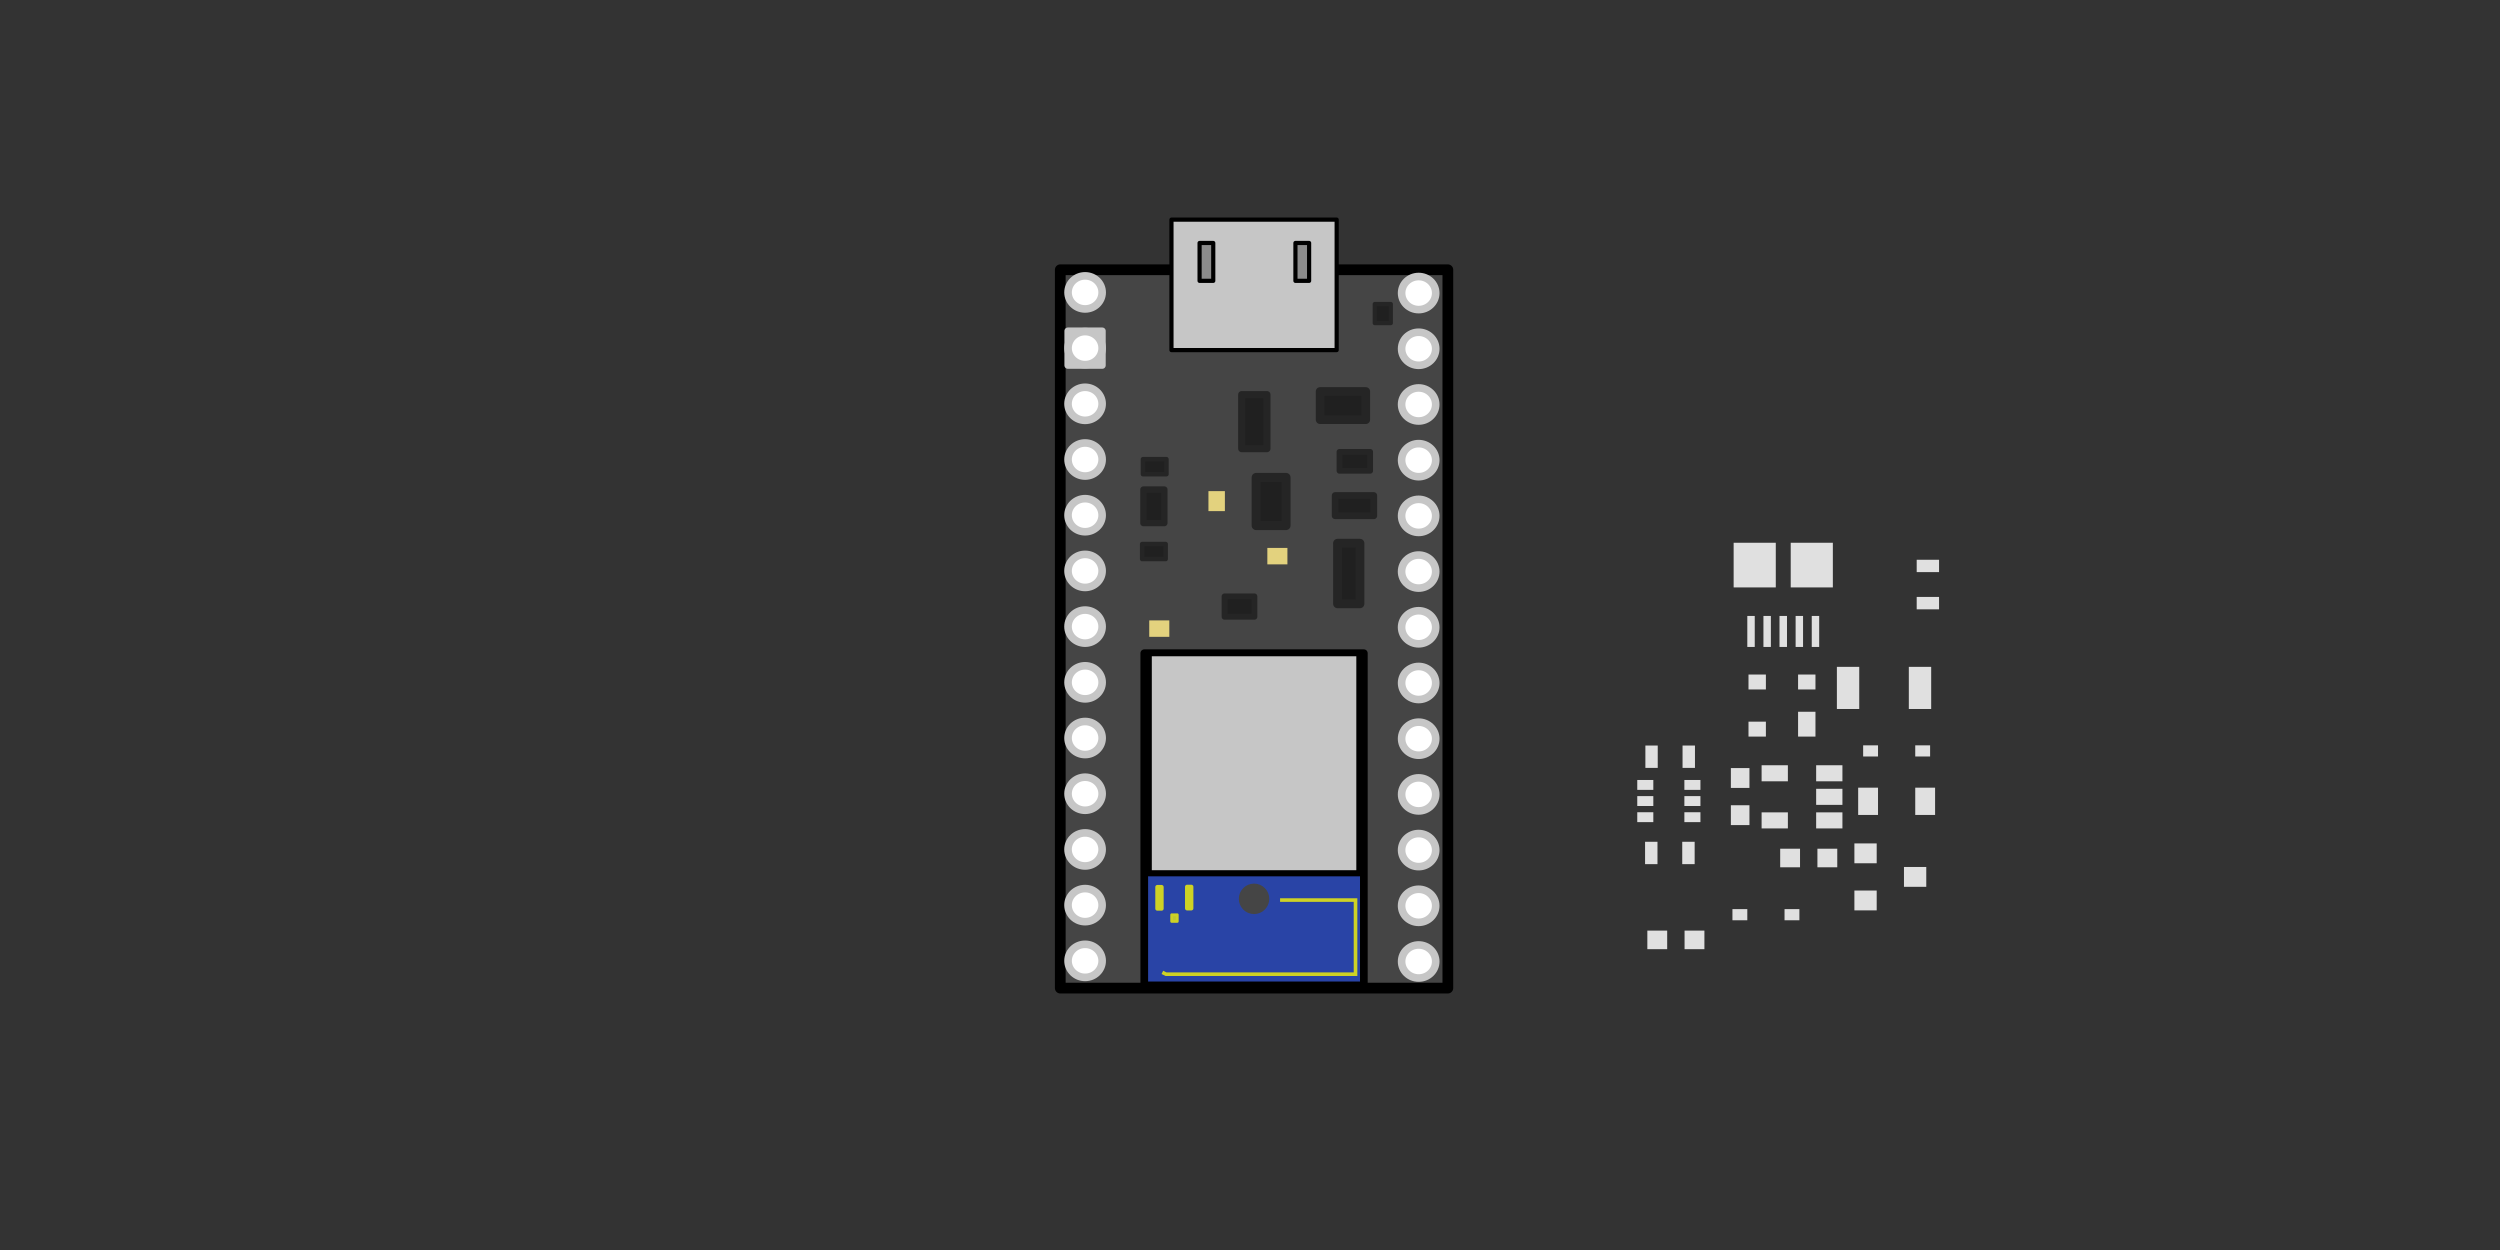 <?xml version="1.0" encoding="UTF-8" standalone="no"?>
<!-- Created with Inkscape (http://www.inkscape.org/) -->

<svg
   xmlns:dc="http://purl.org/dc/elements/1.1/"
   xmlns:cc="http://creativecommons.org/ns#"
   xmlns:rdf="http://www.w3.org/1999/02/22-rdf-syntax-ns#"
   xmlns:svg="http://www.w3.org/2000/svg"
   xmlns="http://www.w3.org/2000/svg"
   xmlns:sodipodi="http://sodipodi.sourceforge.net/DTD/sodipodi-0.dtd"
   xmlns:inkscape="http://www.inkscape.org/namespaces/inkscape"
   width="600"
   height="300"
   viewBox="0 0 158.75 79.375"
   version="1.1"
   id="svg8"
   inkscape:version="0.92.3 (2405546, 2018-03-11)"
   sodipodi:docname="ble_micro_pro.svg">
  <rect x="0" y="0" width="158.75" height="79.375" fill="#333333" stroke="none"/>
  <defs
     id="defs2">
    <inkscape:perspective
       sodipodi:type="inkscape:persp3d"
       inkscape:vp_x="0 : 39.687501 : 1"
       inkscape:vp_y="0 : 1000 : 0"
       inkscape:vp_z="158.75 : 39.687501 : 1"
       inkscape:persp3d-origin="79.375 : 26.458334 : 1"
       id="perspective4533" />
  </defs>
  <sodipodi:namedview
     id="base"
     pagecolor="#ffffff"
     bordercolor="#666666"
     borderopacity="1.0"
     inkscape:pageopacity="0.0"
     inkscape:pageshadow="2"
     inkscape:zoom="0.98994949"
     inkscape:cx="162.15293"
     inkscape:cy="179.95753"
     inkscape:document-units="mm"
     inkscape:current-layer="layer1"
     showgrid="false"
     units="px"
     inkscape:window-width="1920"
     inkscape:window-height="1137"
     inkscape:window-x="-8"
     inkscape:window-y="32"
     inkscape:window-maximized="1" />
  <g
     inkscape:label="レイヤー 1"
     inkscape:groupmode="layer"
     id="layer1"
     transform="translate(0,-217.625)">
    <g
       style="fill:#000000;fill-opacity:0;stroke:#000000;stroke-width:-0;stroke-linecap:round;stroke-linejoin:round;stroke-opacity:1"
       id="g8"
       transform="matrix(0.004,0,0,0.004,-213.789,106.633)" />
    <g
       id="g10"
       style="fill:#000000;fill-opacity:0;stroke:#000000;stroke-width:0;stroke-linecap:round;stroke-linejoin:round;stroke-opacity:1"
       transform="matrix(0.004,0,0,0.004,-213.789,106.633)" />
    <g
       style="fill:#000000;fill-opacity:0;stroke:#000000;stroke-width:-0;stroke-linecap:round;stroke-linejoin:round;stroke-opacity:1"
       id="g158"
       transform="matrix(0.004,0,0,0.004,-213.789,106.633)" />
    <g
       style="fill:#000000;fill-opacity:0;stroke:#000000;stroke-width:-0;stroke-linecap:round;stroke-linejoin:round;stroke-opacity:1"
       id="g160"
       transform="matrix(0.004,0,0,0.004,-213.789,106.633)" />
    <g
       style="fill:#000000;fill-opacity:0;stroke:#000000;stroke-width:-0;stroke-linecap:round;stroke-linejoin:round;stroke-opacity:1"
       id="g226"
       transform="matrix(0.004,0,0,0.004,-213.789,106.633)" />
    <g
       style="fill:#000000;fill-opacity:0;stroke:#000000;stroke-width:-0;stroke-linecap:round;stroke-linejoin:round;stroke-opacity:1"
       id="g228"
       transform="matrix(0.004,0,0,0.004,-213.789,106.633)" />
    <g
       style="fill:#000000;fill-opacity:0;stroke:#000000;stroke-width:-0;stroke-linecap:round;stroke-linejoin:round;stroke-opacity:1"
       id="g280"
       transform="matrix(0.004,0,0,0.004,-213.789,106.633)" />
    <g
       style="fill:#000000;fill-opacity:0;stroke:#000000;stroke-width:-0;stroke-linecap:round;stroke-linejoin:round;stroke-opacity:1"
       id="g282"
       transform="matrix(0.004,0,0,0.004,-213.789,106.633)" />
    <g
       style="fill:#000000;fill-opacity:0;stroke:#000000;stroke-width:-0;stroke-linecap:round;stroke-linejoin:round;stroke-opacity:1"
       id="g290"
       transform="matrix(0.004,0,0,0.004,-213.789,106.633)" />
    <g
       style="fill:#000000;fill-opacity:0;stroke:#000000;stroke-width:-0;stroke-linecap:round;stroke-linejoin:round;stroke-opacity:1"
       id="g292"
       transform="matrix(0.004,0,0,0.004,-213.789,106.633)" />
    <g
       style="fill:#000000;fill-opacity:0;stroke:#000000;stroke-width:-0;stroke-linecap:round;stroke-linejoin:round;stroke-opacity:1"
       id="g294"
       transform="matrix(0.004,0,0,0.004,-213.789,106.633)" />
    <g
       id="g5760"
       transform="translate(10.772,-1.323)">
      <rect
         y="236.077"
         x="56.555"
         height="45.616"
         width="24.611"
         id="rect4529"
         style="fill:#454545;fill-opacity:1;stroke:#000000;stroke-width:0.682;stroke-linecap:square;stroke-linejoin:round;stroke-miterlimit:4;stroke-dasharray:none;stroke-opacity:1;paint-order:normal" />
      <g
         transform="translate(27.868,1.134)"
         id="g4666">
        <rect
           style="fill:#2944a6;fill-opacity:1;stroke:#000000;stroke-width:0.487;stroke-linecap:square;stroke-linejoin:round;stroke-miterlimit:4;stroke-dasharray:none;stroke-opacity:1;paint-order:normal"
           id="rect4549-0"
           width="13.943"
           height="21.093"
           x="34.021"
           y="259.292" />
        <rect
           style="fill:#c6c6c6;fill-opacity:1;stroke:#000000;stroke-width:0.388;stroke-linecap:square;stroke-linejoin:round;stroke-miterlimit:4;stroke-dasharray:none;stroke-opacity:1;paint-order:normal"
           id="rect4549-8"
           width="13.374"
           height="13.975"
           x="34.306"
           y="259.292" />
        <path
           sodipodi:nodetypes="ccccc"
           inkscape:connector-curvature="0"
           id="path4617"
           d="m 35.17,279.56 0.233,0.116 h 12.033 v -4.708 h -4.792"
           style="fill:none;stroke:#ced225;stroke-width:0.23px;stroke-linecap:butt;stroke-linejoin:miter;stroke-opacity:1" />
        <circle
           style="fill:#454545;fill-opacity:1;stroke:#454545;stroke-width:0.265;stroke-linecap:square;stroke-linejoin:round;stroke-miterlimit:4;stroke-dasharray:none;stroke-opacity:1;paint-order:normal"
           id="path4619"
           cx="40.992"
           cy="274.89"
           r="0.835" />
        <rect
           style="fill:#c3c92e;fill-opacity:1;stroke:#ced225;stroke-width:0.265;stroke-linecap:square;stroke-linejoin:round;stroke-miterlimit:4;stroke-dasharray:none;stroke-opacity:1;paint-order:normal"
           id="rect4621"
           width="0.267"
           height="1.37"
           x="34.853"
           y="274.141" />
        <rect
           style="fill:#c3c92e;fill-opacity:1;stroke:#ced225;stroke-width:0.265;stroke-linecap:square;stroke-linejoin:round;stroke-miterlimit:4;stroke-dasharray:none;stroke-opacity:1;paint-order:normal"
           id="rect4621-9"
           width="0.267"
           height="1.37"
           x="36.741"
           y="274.125" />
        <rect
           style="fill:#c3c92e;fill-opacity:1;stroke:#ced225;stroke-width:0.172;stroke-linecap:square;stroke-linejoin:round;stroke-miterlimit:4;stroke-dasharray:none;stroke-opacity:1;paint-order:normal"
           id="rect4621-9-7"
           width="0.36"
           height="0.427"
           x="35.759"
           y="275.899" />
      </g>
      <g
         transform="translate(-7.951,0.71)"
         id="g4805-7">
        <ellipse
           style="fill:#ffffff;fill-opacity:1;stroke:#c6c6c6;stroke-width:0.483;stroke-linecap:square;stroke-linejoin:round;stroke-miterlimit:4;stroke-dasharray:none;stroke-opacity:1;paint-order:normal"
           id="path4673-8"
           cx="87.264"
           cy="236.848"
           rx="1.083"
           ry="1.05" />
        <ellipse
           style="fill:#ffffff;fill-opacity:1;stroke:#c6c6c6;stroke-width:0.483;stroke-linecap:square;stroke-linejoin:round;stroke-miterlimit:4;stroke-dasharray:none;stroke-opacity:1;paint-order:normal"
           id="path4673-7-3"
           cx="87.264"
           cy="240.385"
           rx="1.083"
           ry="1.05" />
        <ellipse
           style="fill:#ffffff;fill-opacity:1;stroke:#c6c6c6;stroke-width:0.483;stroke-linecap:square;stroke-linejoin:round;stroke-miterlimit:4;stroke-dasharray:none;stroke-opacity:1;paint-order:normal"
           id="path4673-7-5-3"
           cx="87.263"
           cy="243.922"
           rx="1.083"
           ry="1.05" />
        <ellipse
           style="fill:#ffffff;fill-opacity:1;stroke:#c6c6c6;stroke-width:0.483;stroke-linecap:square;stroke-linejoin:round;stroke-miterlimit:4;stroke-dasharray:none;stroke-opacity:1;paint-order:normal"
           id="path4673-7-5-5-1"
           cx="87.264"
           cy="247.459"
           rx="1.083"
           ry="1.05" />
        <ellipse
           style="fill:#ffffff;fill-opacity:1;stroke:#c6c6c6;stroke-width:0.483;stroke-linecap:square;stroke-linejoin:round;stroke-miterlimit:4;stroke-dasharray:none;stroke-opacity:1;paint-order:normal"
           id="path4673-7-5-5-2-82"
           cx="87.263"
           cy="250.996"
           rx="1.083"
           ry="1.05" />
        <ellipse
           style="fill:#ffffff;fill-opacity:1;stroke:#c6c6c6;stroke-width:0.483;stroke-linecap:square;stroke-linejoin:round;stroke-miterlimit:4;stroke-dasharray:none;stroke-opacity:1;paint-order:normal"
           id="path4673-7-5-5-2-8-2"
           cx="87.263"
           cy="254.533"
           rx="1.083"
           ry="1.05" />
        <ellipse
           style="fill:#ffffff;fill-opacity:1;stroke:#c6c6c6;stroke-width:0.483;stroke-linecap:square;stroke-linejoin:round;stroke-miterlimit:4;stroke-dasharray:none;stroke-opacity:1;paint-order:normal"
           id="path4673-7-5-5-2-4-8"
           cx="87.263"
           cy="258.07"
           rx="1.083"
           ry="1.05" />
        <ellipse
           style="fill:#ffffff;fill-opacity:1;stroke:#c6c6c6;stroke-width:0.483;stroke-linecap:square;stroke-linejoin:round;stroke-miterlimit:4;stroke-dasharray:none;stroke-opacity:1;paint-order:normal"
           id="path4673-7-5-5-2-7-7"
           cx="87.264"
           cy="261.608"
           rx="1.083"
           ry="1.05" />
        <ellipse
           style="fill:#ffffff;fill-opacity:1;stroke:#c6c6c6;stroke-width:0.483;stroke-linecap:square;stroke-linejoin:round;stroke-miterlimit:4;stroke-dasharray:none;stroke-opacity:1;paint-order:normal"
           id="path4673-7-5-5-2-44-4"
           cx="87.264"
           cy="265.145"
           rx="1.083"
           ry="1.05" />
        <ellipse
           style="fill:#ffffff;fill-opacity:1;stroke:#c6c6c6;stroke-width:0.483;stroke-linecap:square;stroke-linejoin:round;stroke-miterlimit:4;stroke-dasharray:none;stroke-opacity:1;paint-order:normal"
           id="path4673-7-5-5-2-46-7"
           cx="87.264"
           cy="268.682"
           rx="1.083"
           ry="1.05" />
        <ellipse
           style="fill:#ffffff;fill-opacity:1;stroke:#c6c6c6;stroke-width:0.483;stroke-linecap:square;stroke-linejoin:round;stroke-miterlimit:4;stroke-dasharray:none;stroke-opacity:1;paint-order:normal"
           id="path4673-7-5-5-2-6-7"
           cx="87.263"
           cy="272.219"
           rx="1.083"
           ry="1.05" />
        <ellipse
           style="fill:#ffffff;fill-opacity:1;stroke:#c6c6c6;stroke-width:0.483;stroke-linecap:square;stroke-linejoin:round;stroke-miterlimit:4;stroke-dasharray:none;stroke-opacity:1;paint-order:normal"
           id="path4673-7-5-5-2-3-0"
           cx="87.263"
           cy="275.756"
           rx="1.083"
           ry="1.05" />
        <ellipse
           style="fill:#ffffff;fill-opacity:1;stroke:#c6c6c6;stroke-width:0.483;stroke-linecap:square;stroke-linejoin:round;stroke-miterlimit:4;stroke-dasharray:none;stroke-opacity:1;paint-order:normal"
           id="path4673-7-5-5-2-39-2"
           cx="87.264"
           cy="279.293"
           rx="1.083"
           ry="1.05" />
      </g>
      <g
         transform="translate(0.134,0.067)"
         id="g4878">
        <rect
           style="fill:#c6c6c6;fill-opacity:1;stroke:#c6c6c6;stroke-width:0.438;stroke-linecap:square;stroke-linejoin:round;stroke-miterlimit:4;stroke-dasharray:none;stroke-opacity:1;paint-order:normal"
           id="rect4861"
           width="2.185"
           height="2.185"
           x="56.903"
           y="239.896" />
        <g
           id="g4805"
           transform="translate(-29.266,0.601)">
          <ellipse
             ry="1.05"
             rx="1.083"
             cy="236.848"
             cx="87.264"
             id="path4673"
             style="fill:#ffffff;fill-opacity:1;stroke:#c6c6c6;stroke-width:0.483;stroke-linecap:square;stroke-linejoin:round;stroke-miterlimit:4;stroke-dasharray:none;stroke-opacity:1;paint-order:normal" />
          <ellipse
             ry="1.05"
             rx="1.083"
             cy="240.385"
             cx="87.264"
             id="path4673-7"
             style="fill:#ffffff;fill-opacity:1;stroke:#c6c6c6;stroke-width:0.483;stroke-linecap:square;stroke-linejoin:round;stroke-miterlimit:4;stroke-dasharray:none;stroke-opacity:1;paint-order:normal" />
          <ellipse
             ry="1.05"
             rx="1.083"
             cy="243.922"
             cx="87.263"
             id="path4673-7-5"
             style="fill:#ffffff;fill-opacity:1;stroke:#c6c6c6;stroke-width:0.483;stroke-linecap:square;stroke-linejoin:round;stroke-miterlimit:4;stroke-dasharray:none;stroke-opacity:1;paint-order:normal" />
          <ellipse
             ry="1.05"
             rx="1.083"
             cy="247.459"
             cx="87.264"
             id="path4673-7-5-5"
             style="fill:#ffffff;fill-opacity:1;stroke:#c6c6c6;stroke-width:0.483;stroke-linecap:square;stroke-linejoin:round;stroke-miterlimit:4;stroke-dasharray:none;stroke-opacity:1;paint-order:normal" />
          <ellipse
             ry="1.05"
             rx="1.083"
             cy="250.996"
             cx="87.263"
             id="path4673-7-5-5-2"
             style="fill:#ffffff;fill-opacity:1;stroke:#c6c6c6;stroke-width:0.483;stroke-linecap:square;stroke-linejoin:round;stroke-miterlimit:4;stroke-dasharray:none;stroke-opacity:1;paint-order:normal" />
          <ellipse
             ry="1.05"
             rx="1.083"
             cy="254.533"
             cx="87.263"
             id="path4673-7-5-5-2-8"
             style="fill:#ffffff;fill-opacity:1;stroke:#c6c6c6;stroke-width:0.483;stroke-linecap:square;stroke-linejoin:round;stroke-miterlimit:4;stroke-dasharray:none;stroke-opacity:1;paint-order:normal" />
          <ellipse
             ry="1.05"
             rx="1.083"
             cy="258.07"
             cx="87.263"
             id="path4673-7-5-5-2-4"
             style="fill:#ffffff;fill-opacity:1;stroke:#c6c6c6;stroke-width:0.483;stroke-linecap:square;stroke-linejoin:round;stroke-miterlimit:4;stroke-dasharray:none;stroke-opacity:1;paint-order:normal" />
          <ellipse
             ry="1.05"
             rx="1.083"
             cy="261.608"
             cx="87.264"
             id="path4673-7-5-5-2-7"
             style="fill:#ffffff;fill-opacity:1;stroke:#c6c6c6;stroke-width:0.483;stroke-linecap:square;stroke-linejoin:round;stroke-miterlimit:4;stroke-dasharray:none;stroke-opacity:1;paint-order:normal" />
          <ellipse
             ry="1.05"
             rx="1.083"
             cy="265.145"
             cx="87.264"
             id="path4673-7-5-5-2-44"
             style="fill:#ffffff;fill-opacity:1;stroke:#c6c6c6;stroke-width:0.483;stroke-linecap:square;stroke-linejoin:round;stroke-miterlimit:4;stroke-dasharray:none;stroke-opacity:1;paint-order:normal" />
          <ellipse
             ry="1.05"
             rx="1.083"
             cy="268.682"
             cx="87.264"
             id="path4673-7-5-5-2-46"
             style="fill:#ffffff;fill-opacity:1;stroke:#c6c6c6;stroke-width:0.483;stroke-linecap:square;stroke-linejoin:round;stroke-miterlimit:4;stroke-dasharray:none;stroke-opacity:1;paint-order:normal" />
          <ellipse
             ry="1.05"
             rx="1.083"
             cy="272.219"
             cx="87.263"
             id="path4673-7-5-5-2-6"
             style="fill:#ffffff;fill-opacity:1;stroke:#c6c6c6;stroke-width:0.483;stroke-linecap:square;stroke-linejoin:round;stroke-miterlimit:4;stroke-dasharray:none;stroke-opacity:1;paint-order:normal" />
          <ellipse
             ry="1.05"
             rx="1.083"
             cy="275.756"
             cx="87.263"
             id="path4673-7-5-5-2-3"
             style="fill:#ffffff;fill-opacity:1;stroke:#c6c6c6;stroke-width:0.483;stroke-linecap:square;stroke-linejoin:round;stroke-miterlimit:4;stroke-dasharray:none;stroke-opacity:1;paint-order:normal" />
          <ellipse
             ry="1.05"
             rx="1.083"
             cy="279.293"
             cx="87.264"
             id="path4673-7-5-5-2-39"
             style="fill:#ffffff;fill-opacity:1;stroke:#c6c6c6;stroke-width:0.483;stroke-linecap:square;stroke-linejoin:round;stroke-miterlimit:4;stroke-dasharray:none;stroke-opacity:1;paint-order:normal" />
        </g>
      </g>
      <rect
         y="243.805"
         x="73.052"
         height="1.795"
         width="2.905"
         id="rect4957"
         style="fill:#202020;fill-opacity:1;stroke:#252525;stroke-width:0.544;stroke-linecap:square;stroke-linejoin:round;stroke-miterlimit:4;stroke-dasharray:none;stroke-opacity:1;paint-order:normal" />
      <rect
         inkscape:transform-center-y="-0.058465211"
         inkscape:transform-center-x="-0.08352173"
         y="238.254"
         x="76.524"
         height="1.211"
         width="1.022"
         id="rect4957-0-2"
         style="fill:#202020;fill-opacity:1;stroke:#252525;stroke-width:0.265;stroke-linecap:square;stroke-linejoin:round;stroke-miterlimit:4;stroke-dasharray:none;stroke-opacity:1;paint-order:normal" />
      <g
         transform="translate(24.255)"
         id="g5578">
        <g
           style="fill:#e0e0e0;fill-opacity:1;stroke:none;stroke-width:-0;stroke-linecap:round;stroke-linejoin:round;stroke-opacity:1"
           id="g170"
           transform="matrix(0.004,0,0,0.004,-213.789,106.633)">
          <path
             inkscape:connector-curvature="0"
             id="path162"
             d="m 73511,39772 h -276 v -394 h 276 z"
             style="fill:#e0e0e0;fill-opacity:1;fill-rule:evenodd;stroke:none;stroke-width:0;stroke-linecap:round;stroke-linejoin:round;stroke-opacity:1" />
          <path
             inkscape:connector-curvature="0"
             id="path164"
             d="m 73511,39024 h -276 v -237 h 276 z"
             style="fill:#e0e0e0;fill-opacity:1;fill-rule:evenodd;stroke:none;stroke-width:0;stroke-linecap:round;stroke-linejoin:round;stroke-opacity:1" />
          <path
             inkscape:connector-curvature="0"
             id="path166"
             d="m 72724,39024 h -276 v -237 h 276 z"
             style="fill:#e0e0e0;fill-opacity:1;fill-rule:evenodd;stroke:none;stroke-width:0;stroke-linecap:round;stroke-linejoin:round;stroke-opacity:1" />
          <path
             inkscape:connector-curvature="0"
             id="path168"
             d="m 72724,39772 h -276 v -237 h 276 z"
             style="fill:#e0e0e0;fill-opacity:1;fill-rule:evenodd;stroke:none;stroke-width:0;stroke-linecap:round;stroke-linejoin:round;stroke-opacity:1" />
        </g>
        <g
           style="fill:#e0e0e0;fill-opacity:1;stroke:none;stroke-width:-0;stroke-linecap:round;stroke-linejoin:round;stroke-opacity:1"
           id="g182"
           transform="matrix(0.004,0,0,0.004,-213.789,106.633)">
          <path
             inkscape:connector-curvature="0"
             id="path172"
             d="m 73939,40975 v 255 h -417 v -255 z"
             style="fill:#e0e0e0;fill-opacity:1;fill-rule:evenodd;stroke:none;stroke-width:0;stroke-linecap:round;stroke-linejoin:round;stroke-opacity:1" />
          <path
             inkscape:connector-curvature="0"
             id="path174"
             d="m 73939,40601 v 255 h -417 v -255 z"
             style="fill:#e0e0e0;fill-opacity:1;fill-rule:evenodd;stroke:none;stroke-width:0;stroke-linecap:round;stroke-linejoin:round;stroke-opacity:1" />
          <path
             inkscape:connector-curvature="0"
             id="path176"
             d="m 73939,40227 v 255 h -417 v -255 z"
             style="fill:#e0e0e0;fill-opacity:1;fill-rule:evenodd;stroke:none;stroke-width:0;stroke-linecap:round;stroke-linejoin:round;stroke-opacity:1" />
          <path
             inkscape:connector-curvature="0"
             id="path178"
             d="m 73073,40227 v 255 h -417 v -255 z"
             style="fill:#e0e0e0;fill-opacity:1;fill-rule:evenodd;stroke:none;stroke-width:0;stroke-linecap:round;stroke-linejoin:round;stroke-opacity:1" />
          <path
             inkscape:connector-curvature="0"
             id="path180"
             d="m 73073,40975 v 255 h -417 v -255 z"
             style="fill:#e0e0e0;fill-opacity:1;fill-rule:evenodd;stroke:none;stroke-width:0;stroke-linecap:round;stroke-linejoin:round;stroke-opacity:1" />
        </g>
        <g
           style="fill:#e0e0e0;fill-opacity:1;stroke:none;stroke-width:-0;stroke-linecap:round;stroke-linejoin:round;stroke-opacity:1"
           id="g188"
           transform="matrix(0.004,0,0,0.004,-213.789,106.633)">
          <path
             inkscape:connector-curvature="0"
             id="path184"
             d="m 73256,42511 v 177 h -236 v -177 z"
             style="fill:#e0e0e0;fill-opacity:1;fill-rule:evenodd;stroke:none;stroke-width:0;stroke-linecap:round;stroke-linejoin:round;stroke-opacity:1" />
          <path
             inkscape:connector-curvature="0"
             id="path186"
             d="m 72429,42511 v 177 h -236 v -177 z"
             style="fill:#e0e0e0;fill-opacity:1;fill-rule:evenodd;stroke:none;stroke-width:0;stroke-linecap:round;stroke-linejoin:round;stroke-opacity:1" />
        </g>
        <g
           style="fill:#e0e0e0;fill-opacity:1;stroke:none;stroke-width:-0;stroke-linecap:round;stroke-linejoin:round;stroke-opacity:1"
           id="g194"
           transform="matrix(0.004,0,0,0.004,-213.789,106.633)">
          <path
             inkscape:connector-curvature="0"
             id="path190"
             d="m 73266,41552 v 295 h -315 v -295 z"
             style="fill:#e0e0e0;fill-opacity:1;fill-rule:evenodd;stroke:none;stroke-width:0;stroke-linecap:round;stroke-linejoin:round;stroke-opacity:1" />
          <path
             inkscape:connector-curvature="0"
             id="path192"
             d="m 73857,41552 v 295 h -315 v -295 z"
             style="fill:#e0e0e0;fill-opacity:1;fill-rule:evenodd;stroke:none;stroke-width:0;stroke-linecap:round;stroke-linejoin:round;stroke-opacity:1" />
        </g>
        <g
           style="fill:#e0e0e0;fill-opacity:1;stroke:none;stroke-width:-0;stroke-linecap:round;stroke-linejoin:round;stroke-opacity:1"
           id="g200"
           transform="matrix(0.004,0,0,0.004,-213.789,106.633)">
          <path
             inkscape:connector-curvature="0"
             id="path196"
             d="m 71157,42852 v 295 h -315 v -295 z"
             style="fill:#e0e0e0;fill-opacity:1;fill-rule:evenodd;stroke:none;stroke-width:0;stroke-linecap:round;stroke-linejoin:round;stroke-opacity:1" />
          <path
             inkscape:connector-curvature="0"
             id="path198"
             d="m 71748,42852 v 295 h -315 v -295 z"
             style="fill:#e0e0e0;fill-opacity:1;fill-rule:evenodd;stroke:none;stroke-width:0;stroke-linecap:round;stroke-linejoin:round;stroke-opacity:1" />
        </g>
        <g
           style="fill:#e0e0e0;fill-opacity:1;stroke:none;stroke-width:-0;stroke-linecap:round;stroke-linejoin:round;stroke-opacity:1"
           id="g208"
           transform="matrix(0.004,0,0,0.004,-213.789,106.633)">
          <path
             inkscape:connector-curvature="0"
             id="path202"
             d="m 74129,41783 v -315 h 354 v 315 z"
             style="fill:#e0e0e0;fill-opacity:1;fill-rule:evenodd;stroke:none;stroke-width:0;stroke-linecap:round;stroke-linejoin:round;stroke-opacity:1" />
          <path
             inkscape:connector-curvature="0"
             id="path204"
             d="m 74129,42531 v -315 h 354 v 315 z"
             style="fill:#e0e0e0;fill-opacity:1;fill-rule:evenodd;stroke:none;stroke-width:0;stroke-linecap:round;stroke-linejoin:round;stroke-opacity:1" />
          <path
             inkscape:connector-curvature="0"
             id="path206"
             d="m 74916,42157 v -315 h 354 v 315 z"
             style="fill:#e0e0e0;fill-opacity:1;fill-rule:evenodd;stroke:none;stroke-width:0;stroke-linecap:round;stroke-linejoin:round;stroke-opacity:1" />
        </g>
        <g
           style="fill:#000000;fill-opacity:0;stroke:none;stroke-width:-0;stroke-linecap:round;stroke-linejoin:round;stroke-opacity:1"
           id="g224"
           transform="matrix(0.004,0,0,0.004,-213.789,106.633)">
          <path
             inkscape:connector-curvature="0"
             id="path210"
             d="m 73787,36695 v 709 h -669 v -709 z"
             style="fill:#e0e0e0;fill-opacity:1;fill-rule:evenodd;stroke:none;stroke-width:0;stroke-linecap:round;stroke-linejoin:round;stroke-opacity:1" />
          <path
             inkscape:connector-curvature="0"
             id="path212"
             d="m 72881,36695 v 709 h -669 v -709 z"
             style="fill:#e0e0e0;fill-opacity:1;fill-rule:evenodd;stroke:none;stroke-width:0;stroke-linecap:round;stroke-linejoin:round;stroke-opacity:1" />
          <path
             inkscape:connector-curvature="0"
             id="path214"
             d="m 73570,37857 v 492 h -118 v -492 z"
             style="fill:#e0e0e0;fill-opacity:1;fill-rule:evenodd;stroke:none;stroke-width:0;stroke-linecap:round;stroke-linejoin:round;stroke-opacity:1" />
          <path
             inkscape:connector-curvature="0"
             id="path216"
             d="m 73314,37857 v 492 h -118 v -492 z"
             style="fill:#e0e0e0;fill-opacity:1;fill-rule:evenodd;stroke:none;stroke-width:0;stroke-linecap:round;stroke-linejoin:round;stroke-opacity:1" />
          <path
             inkscape:connector-curvature="0"
             id="path218"
             d="m 73059,37857 v 492 h -119 v -492 z"
             style="fill:#e0e0e0;fill-opacity:1;fill-rule:evenodd;stroke:none;stroke-width:0;stroke-linecap:round;stroke-linejoin:round;stroke-opacity:1" />
          <path
             inkscape:connector-curvature="0"
             id="path220"
             d="m 72803,37857 v 492 h -118 v -492 z"
             style="fill:#e0e0e0;fill-opacity:1;fill-rule:evenodd;stroke:none;stroke-width:0;stroke-linecap:round;stroke-linejoin:round;stroke-opacity:1" />
          <path
             inkscape:connector-curvature="0"
             id="path222"
             d="m 72547,37857 v 492 h -118 v -492 z"
             style="fill:#e0e0e0;fill-opacity:1;fill-rule:evenodd;stroke:none;stroke-width:0;stroke-linecap:round;stroke-linejoin:round;stroke-opacity:1" />
        </g>
        <g
           style="fill:#e0e0e0;fill-opacity:1;stroke:none;stroke-width:-0;stroke-linecap:round;stroke-linejoin:round;stroke-opacity:1"
           id="g234"
           transform="matrix(0.004,0,0,0.004,-213.789,106.633)">
          <path
             inkscape:connector-curvature="0"
             id="path230"
             d="m 74268,40088 v -177 h 236 v 177 z"
             style="fill:#e0e0e0;fill-opacity:1;fill-rule:evenodd;stroke:none;stroke-width:0;stroke-linecap:round;stroke-linejoin:round;stroke-opacity:1" />
          <path
             inkscape:connector-curvature="0"
             id="path232"
             d="m 75095,40088 v -177 h 236 v 177 z"
             style="fill:#e0e0e0;fill-opacity:1;fill-rule:evenodd;stroke:none;stroke-width:0;stroke-linecap:round;stroke-linejoin:round;stroke-opacity:1" />
        </g>
        <g
           style="fill:#e0e0e0;fill-opacity:1;stroke:none;stroke-width:-0;stroke-linecap:round;stroke-linejoin:round;stroke-opacity:1"
           id="g240"
           transform="matrix(0.004,0,0,0.004,-213.789,106.633)">
          <path
             inkscape:connector-curvature="0"
             id="path236"
             d="m 75410,40583 v 433 h -315 v -433 z"
             style="fill:#e0e0e0;fill-opacity:1;fill-rule:evenodd;stroke:none;stroke-width:0;stroke-linecap:round;stroke-linejoin:round;stroke-opacity:1" />
          <path
             inkscape:connector-curvature="0"
             id="path238"
             d="m 74504,40583 v 433 h -315 v -433 z"
             style="fill:#e0e0e0;fill-opacity:1;fill-rule:evenodd;stroke:none;stroke-width:0;stroke-linecap:round;stroke-linejoin:round;stroke-opacity:1" />
        </g>
        <g
           style="fill:#e0e0e0;fill-opacity:1;stroke:none;stroke-width:-0;stroke-linecap:round;stroke-linejoin:round;stroke-opacity:1"
           id="g254"
           transform="matrix(0.004,0,0,0.004,-213.789,106.633)">
          <path
             inkscape:connector-curvature="0"
             id="path242"
             d="m 70682,40618 v -157 h 255 v 157 z"
             style="fill:#e0e0e0;fill-opacity:1;fill-rule:evenodd;stroke:none;stroke-width:0;stroke-linecap:round;stroke-linejoin:round;stroke-opacity:1" />
          <path
             inkscape:connector-curvature="0"
             id="path244"
             d="m 70682,41130 v -157 h 255 v 157 z"
             style="fill:#e0e0e0;fill-opacity:1;fill-rule:evenodd;stroke:none;stroke-width:0;stroke-linecap:round;stroke-linejoin:round;stroke-opacity:1" />
          <path
             inkscape:connector-curvature="0"
             id="path246"
             d="m 71430,40874 v -157 h 255 v 157 z"
             style="fill:#e0e0e0;fill-opacity:1;fill-rule:evenodd;stroke:none;stroke-width:0;stroke-linecap:round;stroke-linejoin:round;stroke-opacity:1" />
          <path
             inkscape:connector-curvature="0"
             id="path248"
             d="m 70682,40874 v -157 h 255 v 157 z"
             style="fill:#e0e0e0;fill-opacity:1;fill-rule:evenodd;stroke:none;stroke-width:0;stroke-linecap:round;stroke-linejoin:round;stroke-opacity:1" />
          <path
             inkscape:connector-curvature="0"
             id="path250"
             d="m 71430,41130 v -157 h 255 v 157 z"
             style="fill:#e0e0e0;fill-opacity:1;fill-rule:evenodd;stroke:none;stroke-width:0;stroke-linecap:round;stroke-linejoin:round;stroke-opacity:1" />
          <path
             inkscape:connector-curvature="0"
             id="path252"
             d="m 71430,40618 v -157 h 255 v 157 z"
             style="fill:#e0e0e0;fill-opacity:1;fill-rule:evenodd;stroke:none;stroke-width:0;stroke-linecap:round;stroke-linejoin:round;stroke-opacity:1" />
        </g>
        <g
           style="fill:#e0e0e0;fill-opacity:1;stroke:none;stroke-width:-0;stroke-linecap:round;stroke-linejoin:round;stroke-opacity:1"
           id="g260"
           transform="matrix(0.004,0,0,0.004,-213.789,106.633)">
          <path
             inkscape:connector-curvature="0"
             id="path256"
             d="m 72463,40587 h -295 v -315 h 295 z"
             style="fill:#e0e0e0;fill-opacity:1;fill-rule:evenodd;stroke:none;stroke-width:0;stroke-linecap:round;stroke-linejoin:round;stroke-opacity:1" />
          <path
             inkscape:connector-curvature="0"
             id="path258"
             d="m 72463,41177 h -295 v -315 h 295 z"
             style="fill:#e0e0e0;fill-opacity:1;fill-rule:evenodd;stroke:none;stroke-width:0;stroke-linecap:round;stroke-linejoin:round;stroke-opacity:1" />
        </g>
        <g
           style="fill:#e0e0e0;fill-opacity:1;stroke:none;stroke-width:-0;stroke-linecap:round;stroke-linejoin:round;stroke-opacity:1"
           id="g266"
           transform="matrix(0.004,0,0,0.004,-213.789,106.633)">
          <path
             inkscape:connector-curvature="0"
             id="path262"
             d="m 75473,37752 h -355 v -197 h 355 z"
             style="fill:#e0e0e0;fill-opacity:1;fill-rule:evenodd;stroke:none;stroke-width:0;stroke-linecap:round;stroke-linejoin:round;stroke-opacity:1" />
          <path
             inkscape:connector-curvature="0"
             id="path264"
             d="m 75473,37161 h -355 v -196 h 355 z"
             style="fill:#e0e0e0;fill-opacity:1;fill-rule:evenodd;stroke:none;stroke-width:0;stroke-linecap:round;stroke-linejoin:round;stroke-opacity:1" />
        </g>
        <g
           style="fill:#e0e0e0;fill-opacity:1;stroke:none;stroke-width:-0;stroke-linecap:round;stroke-linejoin:round;stroke-opacity:1"
           id="g272"
           transform="matrix(0.004,0,0,0.004,-213.789,106.633)">
          <path
             inkscape:connector-curvature="0"
             id="path268"
             d="m 71598,39914 v 355 h -197 v -355 z"
             style="fill:#e0e0e0;fill-opacity:1;fill-rule:evenodd;stroke:none;stroke-width:0;stroke-linecap:round;stroke-linejoin:round;stroke-opacity:1" />
          <path
             inkscape:connector-curvature="0"
             id="path270"
             d="m 71007,39914 v 355 h -196 v -355 z"
             style="fill:#e0e0e0;fill-opacity:1;fill-rule:evenodd;stroke:none;stroke-width:0;stroke-linecap:round;stroke-linejoin:round;stroke-opacity:1" />
        </g>
        <g
           style="fill:#e0e0e0;fill-opacity:1;stroke:none;stroke-width:-0;stroke-linecap:round;stroke-linejoin:round;stroke-opacity:1"
           id="g278"
           transform="matrix(0.004,0,0,0.004,-213.789,106.633)">
          <path
             inkscape:connector-curvature="0"
             id="path274"
             d="m 70806,41797 v -355 h 197 v 355 z"
             style="fill:#e0e0e0;fill-opacity:1;fill-rule:evenodd;stroke:none;stroke-width:0;stroke-linecap:round;stroke-linejoin:round;stroke-opacity:1" />
          <path
             inkscape:connector-curvature="0"
             id="path276"
             d="m 71396,41797 v -355 h 197 v 355 z"
             style="fill:#e0e0e0;fill-opacity:1;fill-rule:evenodd;stroke:none;stroke-width:0;stroke-linecap:round;stroke-linejoin:round;stroke-opacity:1" />
        </g>
        <g
           style="fill:#e0e0e0;fill-opacity:1;stroke:none;stroke-width:-0;stroke-linecap:round;stroke-linejoin:round;stroke-opacity:1"
           id="g288"
           transform="matrix(0.004,0,0,0.004,-213.789,106.633)">
          <path
             inkscape:connector-curvature="0"
             id="path284"
             d="m 73851,39334 v -669 h 355 v 669 z"
             style="fill:#e0e0e0;fill-opacity:1;fill-rule:evenodd;stroke:none;stroke-width:0;stroke-linecap:round;stroke-linejoin:round;stroke-opacity:1" />
          <path
             inkscape:connector-curvature="0"
             id="path286"
             d="m 74993,39334 v -669 h 355 v 669 z"
             style="fill:#e0e0e0;fill-opacity:1;fill-rule:evenodd;stroke:none;stroke-width:0;stroke-linecap:round;stroke-linejoin:round;stroke-opacity:1" />
        </g>
      </g>
      <rect
         y="247.64"
         x="74.284"
         height="1.205"
         width="1.95"
         id="rect4957-0"
         style="fill:#202020;fill-opacity:1;stroke:#252525;stroke-width:0.365;stroke-linecap:square;stroke-linejoin:round;stroke-miterlimit:4;stroke-dasharray:none;stroke-opacity:1;paint-order:normal" />
      <rect
         y="250.412"
         x="74.008"
         height="1.288"
         width="2.458"
         id="rect4957-0-5"
         style="fill:#202020;fill-opacity:1;stroke:#252525;stroke-width:0.424;stroke-linecap:square;stroke-linejoin:round;stroke-miterlimit:4;stroke-dasharray:none;stroke-opacity:1;paint-order:normal" />
      <rect
         y="253.443"
         x="74.16"
         height="3.847"
         width="1.426"
         id="rect4957-0-5-7"
         style="fill:#202020;fill-opacity:1;stroke:#252525;stroke-width:0.558;stroke-linecap:square;stroke-linejoin:round;stroke-miterlimit:4;stroke-dasharray:none;stroke-opacity:1;paint-order:normal" />
      <rect
         y="249.266"
         x="68.994"
         height="3.055"
         width="1.897"
         id="rect4957-0-5-7-9-2"
         style="fill:#202020;fill-opacity:1;stroke:#252525;stroke-width:0.574;stroke-linecap:square;stroke-linejoin:round;stroke-miterlimit:4;stroke-dasharray:none;stroke-opacity:1;paint-order:normal" />
      <rect
         y="244.005"
         x="68.076"
         height="3.434"
         width="1.603"
         id="rect4880"
         style="fill:#202020;fill-opacity:1;stroke:#252525;stroke-width:0.451;stroke-linecap:square;stroke-linejoin:round;stroke-miterlimit:4;stroke-dasharray:none;stroke-opacity:1;paint-order:normal" />
      <rect
         y="250.033"
         x="61.834"
         height="2.132"
         width="1.331"
         id="rect4957-0-5-7-9-2-3"
         style="fill:#202020;fill-opacity:1;stroke:#252525;stroke-width:0.402;stroke-linecap:square;stroke-linejoin:round;stroke-miterlimit:4;stroke-dasharray:none;stroke-opacity:1;paint-order:normal" />
      <rect
         y="248.106"
         x="61.805"
         height="0.955"
         width="1.493"
         id="rect4957-0-3"
         style="fill:#202020;fill-opacity:1;stroke:#252525;stroke-width:0.285;stroke-linecap:square;stroke-linejoin:round;stroke-miterlimit:4;stroke-dasharray:none;stroke-opacity:1;paint-order:normal" />
      <rect
         y="253.493"
         x="61.755"
         height="0.955"
         width="1.493"
         id="rect4957-0-3-7"
         style="fill:#202020;fill-opacity:1;stroke:#252525;stroke-width:0.285;stroke-linecap:square;stroke-linejoin:round;stroke-miterlimit:4;stroke-dasharray:none;stroke-opacity:1;paint-order:normal" />
      <g
         transform="translate(-0.061)"
         id="g4671">
        <rect
           style="fill:#c6c6c6;fill-opacity:1;stroke:#000000;stroke-width:0.265;stroke-linecap:square;stroke-linejoin:round;stroke-miterlimit:4;stroke-dasharray:none;stroke-opacity:1;paint-order:normal"
           id="rect4549"
           width="10.49"
           height="8.285"
           x="63.677"
           y="232.894" />
        <rect
           style="fill:#8c8c8c;fill-opacity:1;stroke:#000000;stroke-width:0.265;stroke-linecap:square;stroke-linejoin:round;stroke-miterlimit:4;stroke-dasharray:none;stroke-opacity:1;paint-order:normal"
           id="rect4553"
           width="0.869"
           height="2.405"
           x="71.549"
           y="234.377" />
        <rect
           style="fill:#8c8c8c;fill-opacity:1;stroke:#000000;stroke-width:0.265;stroke-linecap:square;stroke-linejoin:round;stroke-miterlimit:4;stroke-dasharray:none;stroke-opacity:1;paint-order:normal"
           id="rect4553-7"
           width="0.869"
           height="2.405"
           x="65.462"
           y="234.377" />
      </g>
      <rect
         y="256.819"
         x="66.988"
         height="1.292"
         width="1.895"
         id="rect4957-0-5-7-9"
         style="fill:#202020;fill-opacity:1;stroke:#252525;stroke-width:0.373;stroke-linecap:square;stroke-linejoin:round;stroke-miterlimit:4;stroke-dasharray:none;stroke-opacity:1;paint-order:normal" />
      <rect
         y="250.135"
         x="65.964"
         height="1.269"
         width="1.044"
         id="rect5610"
         style="fill:#e3d27e;fill-opacity:1;stroke:none;stroke-width:0.621;stroke-linecap:square;stroke-linejoin:round;stroke-miterlimit:4;stroke-dasharray:none;stroke-opacity:1;paint-order:normal" />
      <rect
         y="258.343"
         x="62.205"
         height="1.044"
         width="1.275"
         id="rect5610-4"
         style="fill:#e3d27e;fill-opacity:1;stroke:none;stroke-width:0.623;stroke-linecap:square;stroke-linejoin:round;stroke-miterlimit:4;stroke-dasharray:none;stroke-opacity:1;paint-order:normal" />
      <rect
         y="253.741"
         x="69.704"
         height="1.044"
         width="1.275"
         id="rect5610-4-5"
         style="fill:#e3d27e;fill-opacity:1;stroke:none;stroke-width:0.623;stroke-linecap:square;stroke-linejoin:round;stroke-miterlimit:4;stroke-dasharray:none;stroke-opacity:1;paint-order:normal" />
    </g>
  </g>
</svg>
